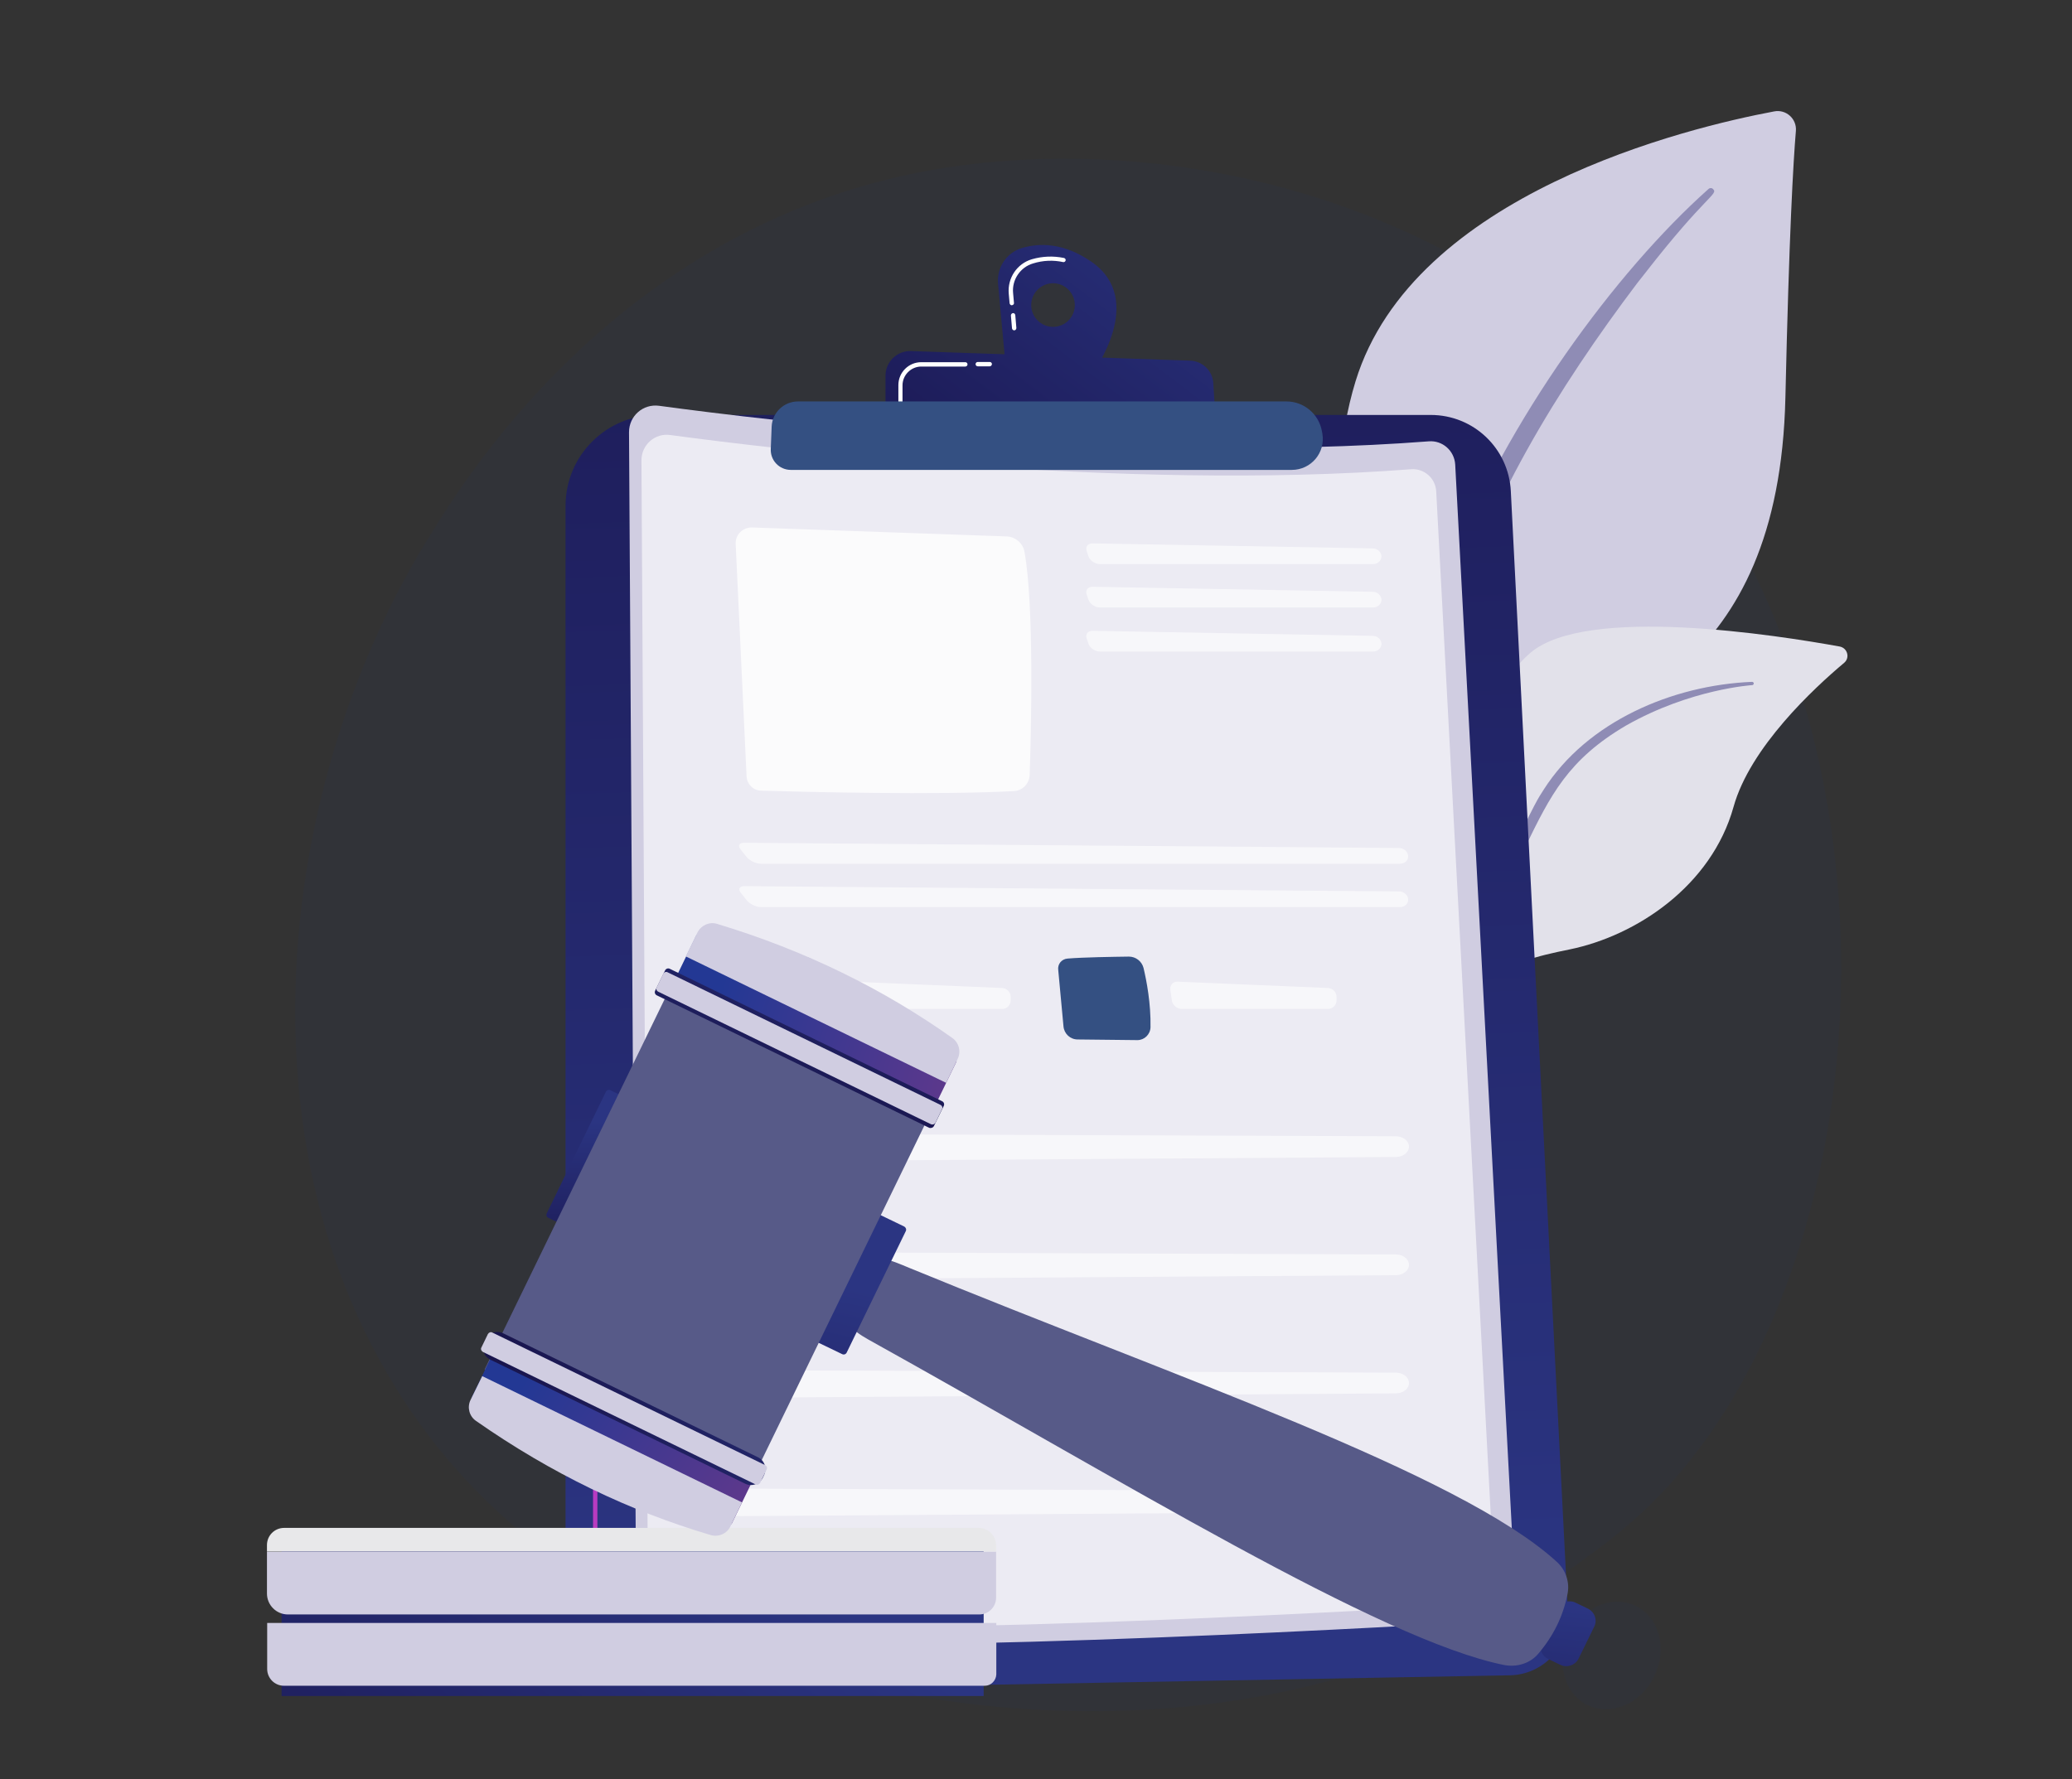 <?xml version="1.0" encoding="utf-8"?>
<!-- Generator: Adobe Illustrator 21.1.0, SVG Export Plug-In . SVG Version: 6.00 Build 0)  -->
<svg version="1.1" id="Layer_1" xmlns="http://www.w3.org/2000/svg" xmlns:xlink="http://www.w3.org/1999/xlink" x="0px" y="0px"
	 viewBox="0 0 950 816" style="enable-background:new 0 0 950 816;" xml:space="preserve">
<rect x="0" y="0" width="950" height="816" fill="#333333" stroke="none"/>
<style type="text/css">
	.st0{opacity:0.1;fill:#20386D;enable-background:new    ;}
	.st1{fill:#2E3552;}
	.st2{fill:#20386D;}
	.st3{fill:#636780;}
	.st4{opacity:0.26;}
	.st5{fill:none;}
	.st6{fill:#F2F2F2;}
	.st7{fill:#C4C4C6;}
	.st8{fill:#FFFFFF;}
	.st9{fill:none;stroke:#FFFFFF;stroke-width:7;stroke-miterlimit:10;}
	.st10{opacity:0.2;enable-background:new    ;}
	.st11{opacity:0.4;enable-background:new    ;}
	.st12{opacity:0.2;fill:#FFFFFF;enable-background:new    ;}
	.st13{opacity:0.1;fill:#FFFFFF;enable-background:new    ;}
	.st14{opacity:0.1;enable-background:new    ;}
	.st15{fill:#DCE0ED;}
	.st16{fill:#F0F0F4;}
	.st17{fill:#A8A8A8;}
	.st18{opacity:0.3;fill:#FFFFFF;enable-background:new    ;}
	.st19{fill:#3F3D56;}
	.st20{fill:#E6E6E6;}
	.st21{fill:#BDCCD4;}
	.st22{fill:#20386D;enable-background:new    ;}
	.st23{fill:#7A7E93;}
	.st24{fill:#E8945B;}
	.st25{fill:#163560;}
	.st26{fill:#2B478B;}
	.st27{fill:#233862;}
	.st28{fill:#FFB27D;}
	.st29{fill:#D0CDE1;}
	.st30{fill:#8985A8;}
	.st31{fill:#2F2E41;}
	.st32{fill:#591D4B;}
	.st33{fill:#ED985F;}
	.st34{fill:#EBF2F9;}
	.st35{fill:#FDA57D;}
	.st36{fill:#1F396D;}
	.st37{fill:#E0E0E0;}
	.st38{fill:#35488B;}
	.st39{fill:#575A88;}
	.st40{fill:#9F616A;}
	.st41{fill:#FFB8B8;}
	.st42{fill:none;stroke:#2F2E41;stroke-miterlimit:10;}
	.st43{fill:#333333;}
	.st44{fill:#A0616A;}
	.st45{fill:url(#Trazado_638_4_);}
	.st46{fill:#CF6F80;}
	.st47{fill:#512E4E;}
	.st48{opacity:0.1;}
	.st49{fill:#535461;}
	.st50{fill:#9D9CB5;}
	.st51{fill:none;stroke:#535461;stroke-width:2;stroke-miterlimit:10;}
	.st52{fill:url(#Trazado_692_1_);}
	.st53{fill:#1D2366;}
	.st54{fill:#FFB0B1;}
	.st55{fill:#C7DAF5;}
	.st56{opacity:3.000000e-02;enable-background:new    ;}
	.st57{fill:#DCE7FF;}
	.st58{fill:#BE8B87;}
	.st59{fill:#EFC8C4;}
	.st60{fill:#727A9C;}
	.st61{opacity:0.16;fill:#FFFFFF;}
	.st62{fill:#D8DEE8;}
	.st63{fill:#BFC8D6;}
	.st64{opacity:0.3;fill:url(#SVGID_1_);}
	.st65{opacity:0.3;fill:url(#SVGID_2_);}
	.st66{opacity:0.3;fill:#D8DEE8;}
	.st67{fill:url(#SVGID_3_);}
	.st68{fill:url(#SVGID_4_);}
	.st69{fill:url(#SVGID_5_);}
	.st70{fill:url(#SVGID_6_);}
	.st71{fill:url(#SVGID_7_);}
	.st72{fill:url(#SVGID_8_);}
	.st73{fill:url(#SVGID_9_);}
	.st74{fill:url(#SVGID_10_);}
	.st75{fill:url(#SVGID_11_);}
	.st76{fill:url(#SVGID_12_);}
	.st77{fill:url(#SVGID_13_);}
	.st78{fill:url(#SVGID_14_);}
	.st79{fill:url(#SVGID_15_);}
	.st80{opacity:0.3;fill:url(#SVGID_16_);}
	.st81{fill:url(#SVGID_17_);}
	.st82{fill:url(#SVGID_18_);}
	.st83{fill:url(#SVGID_19_);}
	.st84{fill:url(#SVGID_20_);}
	.st85{fill:#CCCCCC;}
	.st86{fill:#F55F44;}
	.st87{opacity:5.000000e-02;enable-background:new    ;}
	.st88{fill:url(#SVGID_21_);}
	.st89{fill:#6C63FF;}
	.st90{fill:#F5F5F5;}
	.st91{fill:url(#Trazado_638_5_);}
	.st92{fill:url(#Trazado_638_6_);}
	.st93{fill:#FFB9B9;}
	.st94{fill:#ED975D;}
	.st95{fill:#A9453D;}
	.st96{fill:#2C3A64;}
	.st97{fill:#1E3D70;}
	.st98{enable-background:new    ;}
	.st99{opacity:0.3;fill:#131376;enable-background:new    ;}
	.st100{opacity:0.4;fill:#FFFFFF;enable-background:new    ;}
	.st101{fill:#131376;}
	.st102{fill:none;stroke:#535461;stroke-miterlimit:10;}
	.st103{opacity:0.25;enable-background:new    ;}
	.st104{opacity:0.5;}
	.st105{fill:url(#SVGID_22_);}
	.st106{fill:#3A384D;}
	.st107{fill:#BEC7DE;}
	.st108{fill:#BE7C5E;}
	.st109{fill:#723647;}
	.st110{fill:#252A62;}
	.st111{fill:#F3AD55;}
	.st112{fill:#FBDCA3;}
	.st113{fill:#383F4D;}
	.st114{fill:url(#Trazado_638_7_);}
	.st115{fill:#FFA47C;}
	.st116{fill:#CACACC;}
	.st117{fill:#FFBD95;}
	.st118{fill:#8D3B26;}
	.st119{fill:#191919;}
	.st120{fill:#0F0D0D;}
	.st121{fill:#303030;}
	.st122{fill:#B8D1FF;}
	.st123{fill:#3B1B1D;}
	.st124{fill:#722C1D;}
	.st125{fill:#92BD88;}
	.st126{fill:#74A67E;}
	.st127{fill:#B0D8A6;}
	.st128{fill:#36334A;}
	.st129{fill:#575A89;}
	.st130{fill:#00233F;}
	.st131{fill:#002D56;}
	.st132{fill:#E0F2FF;}
	.st133{fill:#515151;}
	.st134{fill:#717171;}
	.st135{opacity:0.3;}
	.st136{fill:none;stroke:#C4C4C6;stroke-width:3;stroke-miterlimit:10;}
	.st137{fill:#32338C;}
	.st138{fill:#F8AB73;}
	.st139{fill:#FE814B;}
	.st140{fill:#E2E2E2;}
	.st141{fill:#FEFFFD;}
	.st142{fill:none;stroke:#32338C;stroke-width:4.028;stroke-linecap:round;stroke-linejoin:round;stroke-miterlimit:10;}
	.st143{fill:none;stroke:#32338C;stroke-width:3.883;stroke-linecap:round;stroke-linejoin:round;stroke-miterlimit:10;}
	.st144{fill:#EEEEFE;}
	.st145{fill:none;stroke:#FE814B;stroke-width:3.198;stroke-linecap:round;stroke-linejoin:round;stroke-miterlimit:10;}
	.st146{fill:none;stroke:#91C4FB;stroke-width:3.198;stroke-linecap:round;stroke-linejoin:round;stroke-miterlimit:10;}
	.st147{fill:#91C4FB;}
	.st148{fill:#F8AB72;}
	.st149{fill:#F8AB74;}
	.st150{opacity:0.5;fill:#F6FBFF;}
	.st151{fill:#FFCD76;}
	.st152{fill:#A7C7FF;}
	.st153{fill:#FFBF65;}
	.st154{fill:#5E9F5C;}
	.st155{fill:#2C5CA8;}
	.st156{fill:#F6FBFF;}
	.st157{fill:#F4BB6B;}
	.st158{fill:#D29F7E;}
	.st159{fill:#F4CBAA;}
	.st160{fill:#25468F;}
	.st161{fill:#FFE5D4;}
	.st162{opacity:0.6;fill:#F6FBFF;}
	.st163{fill:#FFAE73;}
	.st164{fill:#2A3967;}
	.st165{fill:#E9AC55;}
	.st166{fill:#1E3865;}
	.st167{fill:#F99352;}
	.st168{fill:#FC7600;}
	.st169{fill:#FF912B;}
	.st170{fill:#FFF1E7;}
	.st171{fill:#9BC8FF;}
	.st172{fill:#65A3FF;}
	.st173{fill:#2D3554;}
	.st174{opacity:0.3;fill:#20386D;enable-background:new    ;}
	.st175{fill:#BADBED;}
	.st176{opacity:0.13;fill:#1A2029;}
	.st177{opacity:0.35;clip-path:url(#SVGID_24_);fill:#FFFFFF;}
	.st178{opacity:0.21;fill:#1A2029;}
	.st179{opacity:0.35;clip-path:url(#SVGID_26_);fill:#FFFFFF;}
	.st180{opacity:0.35;clip-path:url(#SVGID_28_);fill:#FFFFFF;}
	.st181{opacity:0.35;clip-path:url(#SVGID_30_);fill:#FFFFFF;}
	.st182{opacity:9.000000e-02;}
	.st183{opacity:0.35;clip-path:url(#SVGID_32_);fill:#FFFFFF;}
	.st184{opacity:0.35;clip-path:url(#SVGID_34_);fill:#FFFFFF;}
	.st185{opacity:0.35;clip-path:url(#SVGID_36_);fill:#FFFFFF;}
	.st186{opacity:0.35;clip-path:url(#SVGID_38_);fill:#FFFFFF;}
	.st187{opacity:0.35;clip-path:url(#SVGID_40_);fill:#FFFFFF;}
	.st188{opacity:0.35;clip-path:url(#SVGID_42_);fill:#FFFFFF;}
	.st189{opacity:0.35;clip-path:url(#SVGID_44_);fill:#FFFFFF;}
	.st190{opacity:0.35;clip-path:url(#SVGID_46_);fill:#FFFFFF;}
	.st191{opacity:0.35;clip-path:url(#SVGID_48_);fill:#FFFFFF;}
	.st192{opacity:0.57;}
	.st193{opacity:0.35;clip-path:url(#SVGID_50_);fill:#FFFFFF;}
	.st194{opacity:0.41;fill:#1A2029;}
	.st195{opacity:0.15;fill:#1A2029;}
	.st196{fill:#ACD29A;}
	.st197{fill:#EDF4FF;}
	.st198{fill:#F8FCFF;}
	.st199{fill:#98BAF4;}
	.st200{fill:#CCE1FF;}
	.st201{fill:#BDD7FD;}
	.st202{opacity:0.3;fill:#233862;}
	.st203{fill:#172944;}
	.st204{fill:#AFCDFB;}
	.st205{fill:#DFEBFD;}
	.st206{fill:#A8302D;}
	.st207{fill:#A2C2DD;}
	.st208{fill:#EA6A60;}
	.st209{fill:#EBF3FA;}
	.st210{fill:#8F8F93;}
	.st211{fill:#B7B7B7;}
	.st212{fill:#17467F;}
	.st213{fill:#0C2442;}
	.st214{fill:#1C468A;}
	.st215{fill:#B64C41;}
	.st216{fill:#D35C2B;}
	.st217{fill:#CB7D45;}
	.st218{fill:#ED7D2B;}
	.st219{fill:#E2915A;}
	.st220{fill:#F99746;}
	.st221{fill:#9DB0F4;}
	.st222{fill:#C65447;}
	.st223{fill:url(#SVGID_51_);}
	.st224{fill:url(#SVGID_52_);}
	.st225{fill:url(#SVGID_53_);}
	.st226{fill:#58595E;}
	.st227{fill:url(#SVGID_54_);}
	.st228{fill:url(#SVGID_55_);}
	.st229{fill:url(#SVGID_56_);}
	.st230{fill:url(#SVGID_57_);}
	.st231{fill:#345082;}
	.st232{opacity:0.6;fill:url(#SVGID_58_);}
	.st233{opacity:0.3;fill:#FFFFFF;}
	.st234{fill:url(#SVGID_59_);}
	.st235{opacity:0.6;fill:url(#SVGID_60_);}
	.st236{clip-path:url(#SVGID_62_);enable-background:new    ;}
	.st237{fill:#666667;}
	.st238{fill:#9B9B9D;}
	.st239{fill:#BCBCBE;}
	.st240{clip-path:url(#SVGID_64_);enable-background:new    ;}
	.st241{fill:#A9A9AA;}
	.st242{fill:#A5A5A6;}
	.st243{fill:#A1A1A2;}
	.st244{fill:#9D9D9E;}
	.st245{fill:#99999A;}
	.st246{fill:#626263;}
	.st247{fill:#959597;}
	.st248{clip-path:url(#SVGID_66_);enable-background:new    ;}
	.st249{clip-path:url(#SVGID_68_);enable-background:new    ;}
	.st250{fill:#767677;}
	.st251{fill:#727273;}
	.st252{fill:#6E6E6F;}
	.st253{fill:#6A6A6B;}
	.st254{clip-path:url(#SVGID_70_);enable-background:new    ;}
	.st255{clip-path:url(#SVGID_72_);enable-background:new    ;}
	.st256{clip-path:url(#SVGID_74_);enable-background:new    ;}
	.st257{clip-path:url(#SVGID_76_);enable-background:new    ;}
	.st258{fill:#B1B1B2;}
	.st259{clip-path:url(#SVGID_78_);enable-background:new    ;}
	.st260{fill:#959596;}
	.st261{fill:#919193;}
	.st262{fill:#707071;}
	.st263{clip-path:url(#SVGID_80_);enable-background:new    ;}
	.st264{fill:#E1E1E2;}
	.st265{fill:#E0E0E1;}
	.st266{fill:#DFDFE0;}
	.st267{fill:#DEDEE0;}
	.st268{fill:#DEDEDF;}
	.st269{fill:#DDDDDE;}
	.st270{fill:#DBDBDD;}
	.st271{fill:#DADADC;}
	.st272{fill:#D9D9DB;}
	.st273{fill:#D8D8D9;}
	.st274{fill:#D7D7D8;}
	.st275{fill:#D5D5D7;}
	.st276{fill:#D4D4D5;}
	.st277{fill:#D2D2D4;}
	.st278{fill:#D0D0D2;}
	.st279{fill:#CECED0;}
	.st280{fill:#CBCBCD;}
	.st281{fill:#C0C0C2;}
	.st282{clip-path:url(#SVGID_82_);enable-background:new    ;}
	.st283{fill:#ACACAE;}
	.st284{fill:#B0B0B2;}
	.st285{fill:#B4B4B6;}
	.st286{fill:#B8B8BA;}
	.st287{clip-path:url(#SVGID_84_);enable-background:new    ;}
	.st288{fill:#E2E2E3;}
	.st289{fill:#E3E3E4;}
	.st290{clip-path:url(#SVGID_86_);enable-background:new    ;}
	.st291{opacity:0.1;fill:#131376;enable-background:new    ;}
	.st292{opacity:0.2;}
	.st293{fill:#F1C0C0;}
	.st294{fill:#BE6F72;}
	.st295{fill:#FED253;}
	.st296{fill:#FBBEBE;}
	.st297{fill:url(#SVGID_87_);}
	.st298{fill:url(#SVGID_88_);}
	.st299{fill:url(#SVGID_89_);}
	.st300{fill:url(#SVGID_90_);}
	.st301{fill:url(#SVGID_91_);}
	.st302{fill:url(#SVGID_92_);}
	.st303{fill:url(#SVGID_93_);}
	.st304{fill:#F4F7FA;}
	.st305{opacity:0.8;fill:url(#SVGID_94_);}
	.st306{fill:#97A6B7;}
	.st307{fill:url(#SVGID_95_);}
	.st308{fill:url(#SVGID_96_);}
	.st309{fill:#808080;}
	.st310{fill:#3A3768;}
	.st311{fill:#D48A9B;}
	.st312{fill:#EFC6CD;}
	.st313{fill:#D3DAE1;}
	.st314{fill:url(#SVGID_97_);}
	.st315{fill:#585B8A;}
	.st316{fill:#636992;}
	.st317{fill:#FFD6D6;}
	.st318{fill:#DCE6F2;}
	.st319{fill:#565988;}
	.st320{fill:#505484;}
	.st321{fill:#575988;}
	.st322{fill:#D28690;}
	.st323{fill:#575989;}
	.st324{fill:#353045;}
	.st325{fill:#F0F3F7;}
	.st326{fill:#663D5C;}
	.st327{opacity:0.3;enable-background:new    ;}
	.st328{opacity:0.15;}
	.st329{fill:#FFD037;}
	.st330{fill:#65617D;}
	.st331{fill:#4B4770;}
	.st332{fill:#D4DFEC;}
	.st333{fill:url(#SVGID_98_);}
	.st334{fill:#A1616A;}
	.st335{fill:#46455B;}
	.st336{fill:#BBBDC8;}
	.st337{fill:url(#SVGID_99_);}
	.st338{fill:#99D55C;}
	.st339{fill:#F6987E;}
	.st340{fill:#FC4A4A;}
	.st341{fill:#FDA8A8;}
	.st342{fill:#EEEFF3;}
	.st343{fill:#FFD566;}
	.st344{fill:#8F8CB5;}
	.st345{fill:#E2E1EA;}
	.st346{fill:url(#SVGID_100_);}
	.st347{fill:url(#SVGID_101_);}
	.st348{fill:url(#SVGID_102_);}
	.st349{opacity:0.6;fill:#FFFFFF;}
	.st350{opacity:0.78;fill:#FFFFFF;}
	.st351{opacity:0.6;}
	.st352{fill:url(#SVGID_103_);}
	.st353{fill:url(#SVGID_104_);}
	.st354{fill:url(#SVGID_105_);}
	.st355{fill:#E8E8EA;}
	.st356{fill:url(#SVGID_106_);}
	.st357{fill:url(#SVGID_107_);}
	.st358{fill:url(#SVGID_108_);}
	.st359{fill:url(#SVGID_109_);}
	.st360{fill:url(#SVGID_110_);}
	.st361{fill:url(#SVGID_111_);}
	.st362{fill:url(#SVGID_112_);}
	.st363{fill:#FFFFFF;fill-opacity:0;}
	.st364{fill:#FAFAFB;fill-opacity:4.761905e-02;}
	.st365{fill:#F4F6F7;fill-opacity:9.523810e-02;}
	.st366{fill:#EFF1F3;fill-opacity:0.143;}
	.st367{fill:#E9ECEF;fill-opacity:0.191;}
	.st368{fill:#E4E7EB;fill-opacity:0.238;}
	.st369{fill:#DEE3E7;fill-opacity:0.286;}
	.st370{fill:#D9DEE3;fill-opacity:0.333;}
	.st371{fill:#D4D9DF;fill-opacity:0.381;}
	.st372{fill:#CED5DB;fill-opacity:0.429;}
	.st373{fill:#C9D0D7;fill-opacity:0.476;}
	.st374{fill:#C3CBD3;fill-opacity:0.524;}
	.st375{fill:#BEC6CF;fill-opacity:0.571;}
	.st376{fill:#B8C2CB;fill-opacity:0.619;}
	.st377{fill:#B3BDC7;fill-opacity:0.667;}
	.st378{fill:#AEB8C3;fill-opacity:0.714;}
	.st379{fill:#A8B4BF;fill-opacity:0.762;}
	.st380{fill:#A3AFBB;fill-opacity:0.809;}
	.st381{fill:#9DAAB7;fill-opacity:0.857;}
	.st382{fill:#98A5B3;fill-opacity:0.905;}
	.st383{fill:#92A1AF;fill-opacity:0.952;}
	.st384{fill:#8D9CAB;}
	.st385{fill:#31579B;}
	.st386{fill:url(#SVGID_113_);}
</style>
<g>
	<path class="st0" d="M762,684.6c-14.6,15.3-28.3,25.2-39.2,33c-127.9,91.8-279.2,65-311.4,58.5c-47.5-9.6-139.3-28.3-205.7-106.3
		c-100.4-118.1-84.8-304.1-6.9-426.9c14.2-22.5,89.5-147.1,242.4-167.1C533.9,63.6,641.8,88,720,153.4
		C884,290.9,872.3,568.5,762,684.6z"/>
	<g>
		<g>
			<path class="st29" d="M657.4,462.3c0,0-2.1-89.2,39-113.1c41.1-23.9,119.3-38.8,122.2-167c1.7-75,3.6-107.8,4.8-122.1
				c0.5-5.6-4.5-10.1-10-9C774.5,58.4,648,88.5,621.5,174.9C590.1,277.2,657.4,462.3,657.4,462.3z"/>
			<path class="st344" d="M783.3,86.7c-42.7,38.1-92.1,105.6-118.5,173c-3.4,11.1-13.3,34.8-17.6,76.8c-3.8,35-1.9,72,2.7,96.5
				c0.3,1.5,1.8,2.6,3.3,2.3c2.7-0.5,2.3-3.4,2.3-3.3c-5.3-41.9-3.1-94,9.1-141c15.5-57.7,50.2-113.7,86.1-161.2l3.7-4.7
				c27.8-35.7,33.6-36,31-38.4C784.9,86.1,783.9,86.1,783.3,86.7z"/>
		</g>
		<g>
			<path class="st345" d="M591.3,632.9c-5.6,2.7,52.6-70.5,70.9-185.4c8.6-54.2,8.7-122,39.6-148.2c25.7-21.8,113.1-8,141.7-2.8
				c3.6,0.7,4.8,5.2,2,7.5c-13.7,11.5-43.1,38.7-50.7,66.1c-10.1,36.1-44.4,59-75.1,65.3c-30.7,6.2-47.8,12.2-62.8,61.4
				C641.9,545.7,607.1,625.1,591.3,632.9z"/>
			<path class="st344" d="M803.3,312.7c-36.5,1.5-75.6,18.2-95.5,49.4l-1.9,3c-4.3,7-28.9,56.6-42.5,97.8c-0.2,0.5,0.1,1.1,0.6,1.2
				c0.9,0.3,1.3-0.7,1.2-0.6c9.5-23.3,23.1-52.7,34-74.8c11.7-24.1,19.8-40.4,46.4-56c29.6-16.8,57.9-18.5,57.8-18.5
				c0.4,0,0.7-0.4,0.7-0.9C804,313,803.7,312.7,803.3,312.7z"/>
		</g>
	</g>
	<g>
		<linearGradient id="SVGID_1_" gradientUnits="userSpaceOnUse" x1="488.965" y1="741.03" x2="456.322" y2="-225.228">
			<stop  offset="0" style="stop-color:#2B3582"/>
			<stop  offset="1" style="stop-color:#150E42"/>
		</linearGradient>
		<path style="fill:url(#SVGID_1_);" d="M259.3,232c0-23.1,18.7-41.7,41.7-41.7H656c19.6,0,35.7,15.3,36.7,34.9l26.2,514.6
			c0.8,15.3-11.3,28.2-26.6,28.5l-406.8,7.4c-14.4,0.3-26.2-11.3-26.2-25.7V232z"/>
		<linearGradient id="SVGID_2_" gradientUnits="userSpaceOnUse" x1="181.154" y1="653.107" x2="551.119" y2="888.145">
			<stop  offset="0" style="stop-color:#A737D5"/>
			<stop  offset="1" style="stop-color:#EF497A"/>
		</linearGradient>
		<path style="fill:url(#SVGID_2_);" d="M345,766.8C345,766.8,345,766.8,345,766.8l-45.5-0.6c-15.2-0.2-27.6-12.7-27.6-28v-68.7
			c0-0.5,0.4-1,1-1c0.5,0,1,0.4,1,1v68.7c0,14.2,11.5,25.8,25.7,26l45.5,0.6c0.5,0,1,0.4,1,1C345.9,766.4,345.5,766.8,345,766.8z"/>
		<linearGradient id="SVGID_3_" gradientUnits="userSpaceOnUse" x1="212.208" y1="604.226" x2="582.173" y2="839.263">
			<stop  offset="0" style="stop-color:#A737D5"/>
			<stop  offset="1" style="stop-color:#EF497A"/>
		</linearGradient>
		<path class="st67" d="M272.8,649.3c-0.5,0-1-0.4-1-1v-11.1c0-0.5,0.4-1,1-1c0.5,0,1,0.4,1,1v11.1
			C273.8,648.8,273.3,649.3,272.8,649.3z"/>
		<g>
			<path class="st29" d="M288.4,198.2c0-7.4,6.4-13.1,13.8-12.1c48.5,6.6,215.1,26.9,352.9,16.3c6.3-0.5,11.7,4.3,12.1,10.6
				l27.5,516.9c0.4,7.1-5,13.1-12.1,13.6c-58,3.4-296.6,16.7-381.8,7.8c-5.2-0.5-9.1-4.9-9.1-10.1L288.4,198.2z"/>
			<path class="st349" d="M294.1,211.1c0-7.1,6.2-12.6,13.2-11.6c46.6,6.3,207,25.9,339.6,15.7c6-0.5,11.3,4.1,11.6,10.2L685,722.8
				c0.4,6.8-4.8,12.7-11.7,13.1c-55.8,3.3-285.5,16.1-367.4,7.5c-5-0.5-8.8-4.7-8.8-9.7L294.1,211.1z"/>
			<path class="st350" d="M337.3,249.5l5,106.6c0.2,3.5,3,6.4,6.6,6.5c19.7,0.6,81.3,2.1,116,0.2c3.9-0.2,7-3.4,7.2-7.3
				c0.7-20,2.1-78.2-2.4-102.5c-0.7-3.9-4.1-6.8-8.1-7l-116.7-4.1C340.5,241.8,337.1,245.2,337.3,249.5z"/>
			<g class="st351">
				<path class="st8" d="M629.5,258.7c2.2,0,3.9-1.6,3.9-3.6c-0.1-2-1.9-3.6-4.1-3.6l-128.4-2.3c-2.2,0-3.4,1.6-2.6,3.7l0.7,2.1
					c0.7,2.1,3.1,3.7,5.3,3.7H629.5z"/>
			</g>
			<g class="st351">
				<path class="st8" d="M500.9,269.1c-2.2,0-3.4,1.6-2.6,3.7l0.7,2.1c0.7,2.1,3.1,3.7,5.3,3.7h125.2c2.2,0,3.9-1.6,3.9-3.6
					c-0.1-2-1.9-3.6-4.1-3.6L500.9,269.1z"/>
			</g>
			<g class="st351">
				<path class="st8" d="M500.9,289.3c-2.2,0-3.4,1.6-2.6,3.7l0.7,2.1c0.7,2.1,3.1,3.7,5.3,3.7h125.2c2.2,0,3.9-1.6,3.9-3.6
					c-0.1-2-1.9-3.6-4.1-3.6L500.9,289.3z"/>
			</g>
			<g class="st351">
				<path class="st8" d="M641.9,396.1c2.2,0,3.9-1.6,3.7-3.6c-0.1-2-2-3.6-4.2-3.6l-300.3-2.4c-2.2,0-2.9,1.4-1.5,3.1l2.7,3.4
					c1.4,1.7,4.3,3.1,6.4,3.1H641.9z"/>
			</g>
			<g class="st351">
				<path class="st8" d="M341.2,406.4c-2.2,0-2.9,1.4-1.5,3.1l2.7,3.4c1.4,1.7,4.3,3.1,6.4,3.1h293.1c2.2,0,3.9-1.6,3.7-3.6
					c-0.1-2-2-3.6-4.2-3.6L341.2,406.4z"/>
			</g>
			<path class="st231" d="M340,439.6c7.2-0.6,20.7-0.8,28.1-0.9c3.1,0,5.9,2.1,6.7,5.2c1.4,5.9,3.4,16.3,3.2,27.2
				c-0.1,3.3-2.8,5.9-6,5.9l-27.4-0.3c-3.4,0-6.2-2.6-6.5-6l-2.4-25.8C335.4,442.1,337.4,439.8,340,439.6z"/>
			<g class="st351">
				<path class="st8" d="M390.6,450.2c-2.2-0.1-3.7,1.6-3.4,3.8l0.7,4.8c0.3,2.2,2.4,3.9,4.6,3.9h67c2.2,0,3.9-1.8,3.9-4l0-1.5
					c0-2.2-1.8-4-4-4.1L390.6,450.2z"/>
			</g>
			<path class="st231" d="M489.5,439.6c7.2-0.6,20.7-0.8,28.1-0.9c3.1,0,5.9,2.1,6.7,5.2c1.4,5.9,3.4,16.3,3.2,27.2
				c-0.1,3.3-2.8,5.9-6,5.9l-27.4-0.3c-3.4,0-6.2-2.6-6.5-6l-2.4-25.8C484.8,442.1,486.8,439.8,489.5,439.6z"/>
			<g class="st351">
				<path class="st8" d="M540,450.2c-2.2-0.1-3.7,1.6-3.4,3.8l0.7,4.8c0.3,2.2,2.4,3.9,4.6,3.9h67c2.2,0,3.9-1.8,3.9-4l0-1.5
					c0-2.2-1.8-4-4-4.1L540,450.2z"/>
			</g>
			<g>
				<g class="st351">
					<path class="st8" d="M331.6,527.9c0.9,2.8,4.2,4.7,7.9,4.7l300.5-2c3.4,0,6.1-2.2,6-4.9c-0.1-2.6-2.8-4.6-6.1-4.6L339.5,520
						C334.2,519.9,330.3,523.9,331.6,527.9z"/>
				</g>
				<g class="st351">
					<path class="st8" d="M331.6,582.1c0.9,2.8,4.2,4.7,7.9,4.7l300.5-2c3.4,0,6.1-2.2,6-4.9c-0.1-2.6-2.8-4.6-6.1-4.6l-300.5-1.1
						C334.2,574.2,330.3,578.1,331.6,582.1z"/>
				</g>
				<g class="st351">
					<path class="st8" d="M331.6,636.3c0.9,2.8,4.2,4.7,7.9,4.7l300.5-2c3.4,0,6.1-2.2,6-4.9c-0.1-2.6-2.8-4.6-6.1-4.6l-300.5-1.1
						C334.2,628.4,330.3,632.3,331.6,636.3z"/>
				</g>
				<g class="st351">
					<path class="st8" d="M331.6,690.6L331.6,690.6c0.9,2.8,4.2,4.7,7.9,4.7l300.5-2c3.4,0,6.1-2.2,6-4.9c-0.1-2.6-2.8-4.6-6.1-4.6
						l-300.5-1.1C334.2,682.7,330.3,686.6,331.6,690.6z"/>
				</g>
			</g>
		</g>
		<linearGradient id="SVGID_4_" gradientUnits="userSpaceOnUse" x1="540.116" y1="67.095" x2="376.863" y2="281.851">
			<stop  offset="0" style="stop-color:#2B3582"/>
			<stop  offset="1" style="stop-color:#150E42"/>
		</linearGradient>
		<path class="st68" d="M500.5,120.1c-12.8-8.9-24-8.7-31.8-6.4c-7.2,2.1-11.8,9-11.1,16.5L461,167l40.3,3.6
			C501.2,170.6,525.7,137.6,500.5,120.1z M482.8,149.9c-5.5,0-10-4.5-10-10c0-5.5,4.5-10,10-10c5.5,0,10,4.5,10,10
			C492.8,145.4,488.4,149.9,482.8,149.9z"/>
		<path class="st8" d="M465,151.5c-0.5,0-0.9-0.4-1-0.9l-0.5-5.9c0-0.5,0.3-1,0.9-1.1c0.5-0.1,1,0.3,1.1,0.9l0.5,5.9
			C466,151,465.6,151.5,465,151.5C465.1,151.5,465,151.5,465,151.5z M463.9,140c-0.5,0-0.9-0.4-1-0.9l-0.4-4.5
			c-0.6-7.1,3.8-13.7,10.6-15.7c4.8-1.4,9.8-1.6,14.7-0.6c0.5,0.1,0.9,0.6,0.8,1.1c-0.1,0.5-0.6,0.9-1.1,0.8
			c-4.6-1-9.3-0.8-13.8,0.6c-5.9,1.7-9.8,7.5-9.2,13.6l0.4,4.5C465,139.4,464.6,139.9,463.9,140C464,140,464,140,463.9,140z"/>
		<linearGradient id="SVGID_5_" gradientUnits="userSpaceOnUse" x1="558.024" y1="80.708" x2="394.77" y2="295.464">
			<stop  offset="0" style="stop-color:#2B3582"/>
			<stop  offset="1" style="stop-color:#150E42"/>
		</linearGradient>
		<path class="st69" d="M406,190.9v-18.6c0-6.4,5.3-11.5,11.7-11.3l128,4.4c5.7,0.2,10.3,4.7,10.6,10.4l1.1,17.8L406,190.9z"/>
		<path class="st8" d="M453.8,168h-5.5c-0.5,0-1-0.4-1-1c0-0.5,0.4-1,1-1h5.5c0.5,0,1,0.4,1,1C454.7,167.6,454.3,168,453.8,168z"/>
		<path class="st8" d="M412.9,185.1c-0.5,0-1-0.4-1-1v-7.5c0-5.8,4.7-10.5,10.5-10.5h20.2c0.5,0,1,0.4,1,1c0,0.5-0.4,1-1,1h-20.2
			c-4.7,0-8.6,3.9-8.6,8.6v7.5C413.9,184.6,413.5,185.1,412.9,185.1z"/>
		<path class="st231" d="M353.8,195.6c0.3-6.4,5.6-11.5,12.1-11.5l223.9,0c8.1,0,14.9,5.8,16.3,13.7l0.2,1.1
			c1.5,8.7-5.2,16.6-14,16.6H362.6c-5.3,0-9.5-4.4-9.2-9.7L353.8,195.6z"/>
	</g>
	<g>
		<g>
			<linearGradient id="SVGID_6_" gradientUnits="userSpaceOnUse" x1="325.153" y1="692.13" x2="119.225" y2="975.28">
				<stop  offset="0" style="stop-color:#2B3582"/>
				<stop  offset="1" style="stop-color:#150E42"/>
			</linearGradient>
			<rect x="129.1" y="702.8" class="st70" width="321.9" height="75"/>
			<path class="st29" d="M451.5,773.1H130.2c-4.3,0-7.7-3.5-7.7-7.7v-21.1h334.3v23.6C456.7,770.7,454.4,773.1,451.5,773.1z"/>
			<path class="st29" d="M449,740.4H132c-5.3,0-9.6-4.3-9.6-9.6v-19.2h334.3v21.1C456.7,736.9,453.3,740.4,449,740.4z"/>
			<path class="st355" d="M456.7,711.5H122.4v-2.9c0-4.4,3.5-7.9,7.9-7.9h318.4c4.4,0,8,3.6,8,8V711.5z"/>
		</g>
		<g>
			
				<ellipse transform="matrix(0.437 -0.899 0.899 0.437 -266.735 1092.163)" class="st0" cx="739.4" cy="759.2" rx="25.3" ry="21.8"/>
			
				<linearGradient id="SVGID_7_" gradientUnits="userSpaceOnUse" x1="348.205" y1="719.147" x2="328.916" y2="849.724" gradientTransform="matrix(0.999 -4.690000e-02 4.690000e-02 0.999 338.707 34.576)">
				<stop  offset="0" style="stop-color:#2B3582"/>
				<stop  offset="1" style="stop-color:#150E42"/>
			</linearGradient>
			<path class="st71" d="M730.9,746.1l-7.1,14.5c-1.5,3.1-5.3,4.4-8.4,2.9l-5.6-2.7c-3.1-1.5-4.4-5.3-2.9-8.4l7.1-14.5
				c1.5-3.1,5.3-4.4,8.4-2.9l5.6,2.7C731.2,739.3,732.5,743,730.9,746.1z"/>
			<path class="st39" d="M718.7,731c-2,10.2-6.5,19.3-13.4,27.4c-3.7,4.4-9.7,6.3-15.6,5.2c-56.8-11.4-175.9-85-291.6-149.3
				c-7.7-4.3-13-9.1-9.3-16.5l8-16.4c3.6-7.4,12.2-3.2,20.2,0.1c122.3,50.3,252.1,94.1,296.6,134.6
				C717.9,719.9,719.8,725.6,718.7,731z"/>
			
				<linearGradient id="SVGID_8_" gradientUnits="userSpaceOnUse" x1="27.781" y1="558.225" x2="-20.784" y2="745.622" gradientTransform="matrix(0.999 -4.690000e-02 4.690000e-02 0.999 338.707 34.576)">
				<stop  offset="0" style="stop-color:#2B3582"/>
				<stop  offset="1" style="stop-color:#150E42"/>
			</linearGradient>
			<path class="st72" d="M415.3,564.6l-27.1,55.7c-0.4,0.8-1.3,1.1-2.1,0.7l-14.3-6.9c-0.8-0.4-1.1-1.3-0.7-2.1l27.1-55.7
				c0.4-0.8,1.3-1.1,2.1-0.7l14.3,6.9C415.3,562.9,415.7,563.8,415.3,564.6z"/>
			<linearGradient id="SVGID_9_" gradientUnits="userSpaceOnUse" x1="272.916" y1="514.147" x2="272.485" y2="603.791">
				<stop  offset="0" style="stop-color:#2B3582"/>
				<stop  offset="1" style="stop-color:#150E42"/>
			</linearGradient>
			<path class="st73" d="M294.9,509l-27.1,55.7c-0.4,0.8-1.3,1.1-2.1,0.7l-14.3-6.9c-0.8-0.4-1.1-1.3-0.7-2.1l27.1-55.7
				c0.4-0.8,1.3-1.1,2.1-0.7l14.3,6.9C295,507.3,295.3,508.2,294.9,509z"/>
			
				<rect x="227" y="502.9" transform="matrix(0.437 -0.899 0.899 0.437 -329.134 612.368)" class="st39" width="195.6" height="132.5"/>
			
				<linearGradient id="SVGID_10_" gradientUnits="userSpaceOnUse" x1="-7203.167" y1="-2757.632" x2="-7260.142" y2="-2393.83" gradientTransform="matrix(0.437 -0.899 0.899 0.437 5870.415 -4641.195)">
				<stop  offset="0" style="stop-color:#233894"/>
				<stop  offset="0.996" style="stop-color:#DD397A"/>
			</linearGradient>
			<polygon class="st74" points="346.1,676.9 335.4,699 216.2,641 226.9,618.9 			"/>
			<path class="st29" d="M340.2,689l-5.3,11c-1.6,3.4-5.5,5-9,4c-37.2-11-73.1-28.2-107.7-52.4c-3-2.1-4.1-6.1-2.5-9.5l5.4-11
				L340.2,689z"/>
			
				<linearGradient id="SVGID_11_" gradientUnits="userSpaceOnUse" x1="64.963" y1="569.434" x2="-167.411" y2="631.132" gradientTransform="matrix(0.999 -4.690000e-02 4.690000e-02 0.999 338.707 34.576)">
				<stop  offset="0" style="stop-color:#2B3582"/>
				<stop  offset="1" style="stop-color:#150E42"/>
			</linearGradient>
			<path class="st75" d="M350.3,676.5l-0.5,1.1c-1.5,3.1-5.2,4.3-8.2,2.8l-116.7-56.8c-3.1-1.5-4.3-5.2-2.8-8.2l0.5-1.1
				c1.5-3.1,5.2-4.3,8.2-2.8l116.7,56.8C350.5,669.7,351.8,673.4,350.3,676.5z"/>
			<path class="st29" d="M351.5,673.9l-3,6.2c-0.4,0.7-1.3,1.1-2,0.7L221.4,620c-0.7-0.4-1.1-1.3-0.7-2l3-6.2c0.4-0.7,1.3-1.1,2-0.7
				l125.1,60.8C351.6,672.3,351.9,673.2,351.5,673.9z"/>
			
				<linearGradient id="SVGID_12_" gradientUnits="userSpaceOnUse" x1="4994.464" y1="-2756.007" x2="4937.49" y2="-2392.204" gradientTransform="matrix(-0.437 0.899 0.899 0.437 4990.703 -2831.521)">
				<stop  offset="0" style="stop-color:#233894"/>
				<stop  offset="0.996" style="stop-color:#DD397A"/>
			</linearGradient>
			<polygon class="st76" points="427.9,508.8 438.6,486.7 319.4,428.7 308.7,450.8 			"/>
			<path class="st29" d="M433.8,496.6l5.3-11c1.6-3.4,0.6-7.4-2.5-9.6c-31.6-22.4-67.4-40.1-107.8-52.3c-3.5-1.1-7.3,0.6-9,3.9
				l-5.4,11L433.8,496.6z"/>
			
				<linearGradient id="SVGID_13_" gradientUnits="userSpaceOnUse" x1="35.051" y1="363.046" x2="-10.642" y2="498.93" gradientTransform="matrix(0.999 -4.690000e-02 4.690000e-02 0.999 338.707 34.576)">
				<stop  offset="0" style="stop-color:#2B3582"/>
				<stop  offset="1" style="stop-color:#150E42"/>
			</linearGradient>
			<path class="st77" d="M428.2,516.4l4.5-9.2c0.4-0.8,0.1-1.8-0.8-2.2l-124.8-60.7c-0.8-0.4-1.8-0.1-2.2,0.8l-4.5,9.2
				c-0.4,0.8-0.1,1.8,0.8,2.2l124.8,60.7C426.8,517.5,427.8,517.2,428.2,516.4z"/>
			<path class="st29" d="M428.9,514.9l3-6.2c0.4-0.7,0.1-1.6-0.7-2l-125.1-60.8c-0.7-0.4-1.6-0.1-2,0.7l-3,6.2
				c-0.4,0.7-0.1,1.6,0.7,2l125.1,60.8C427.6,515.9,428.5,515.6,428.9,514.9z"/>
		</g>
	</g>
</g>
</svg>
